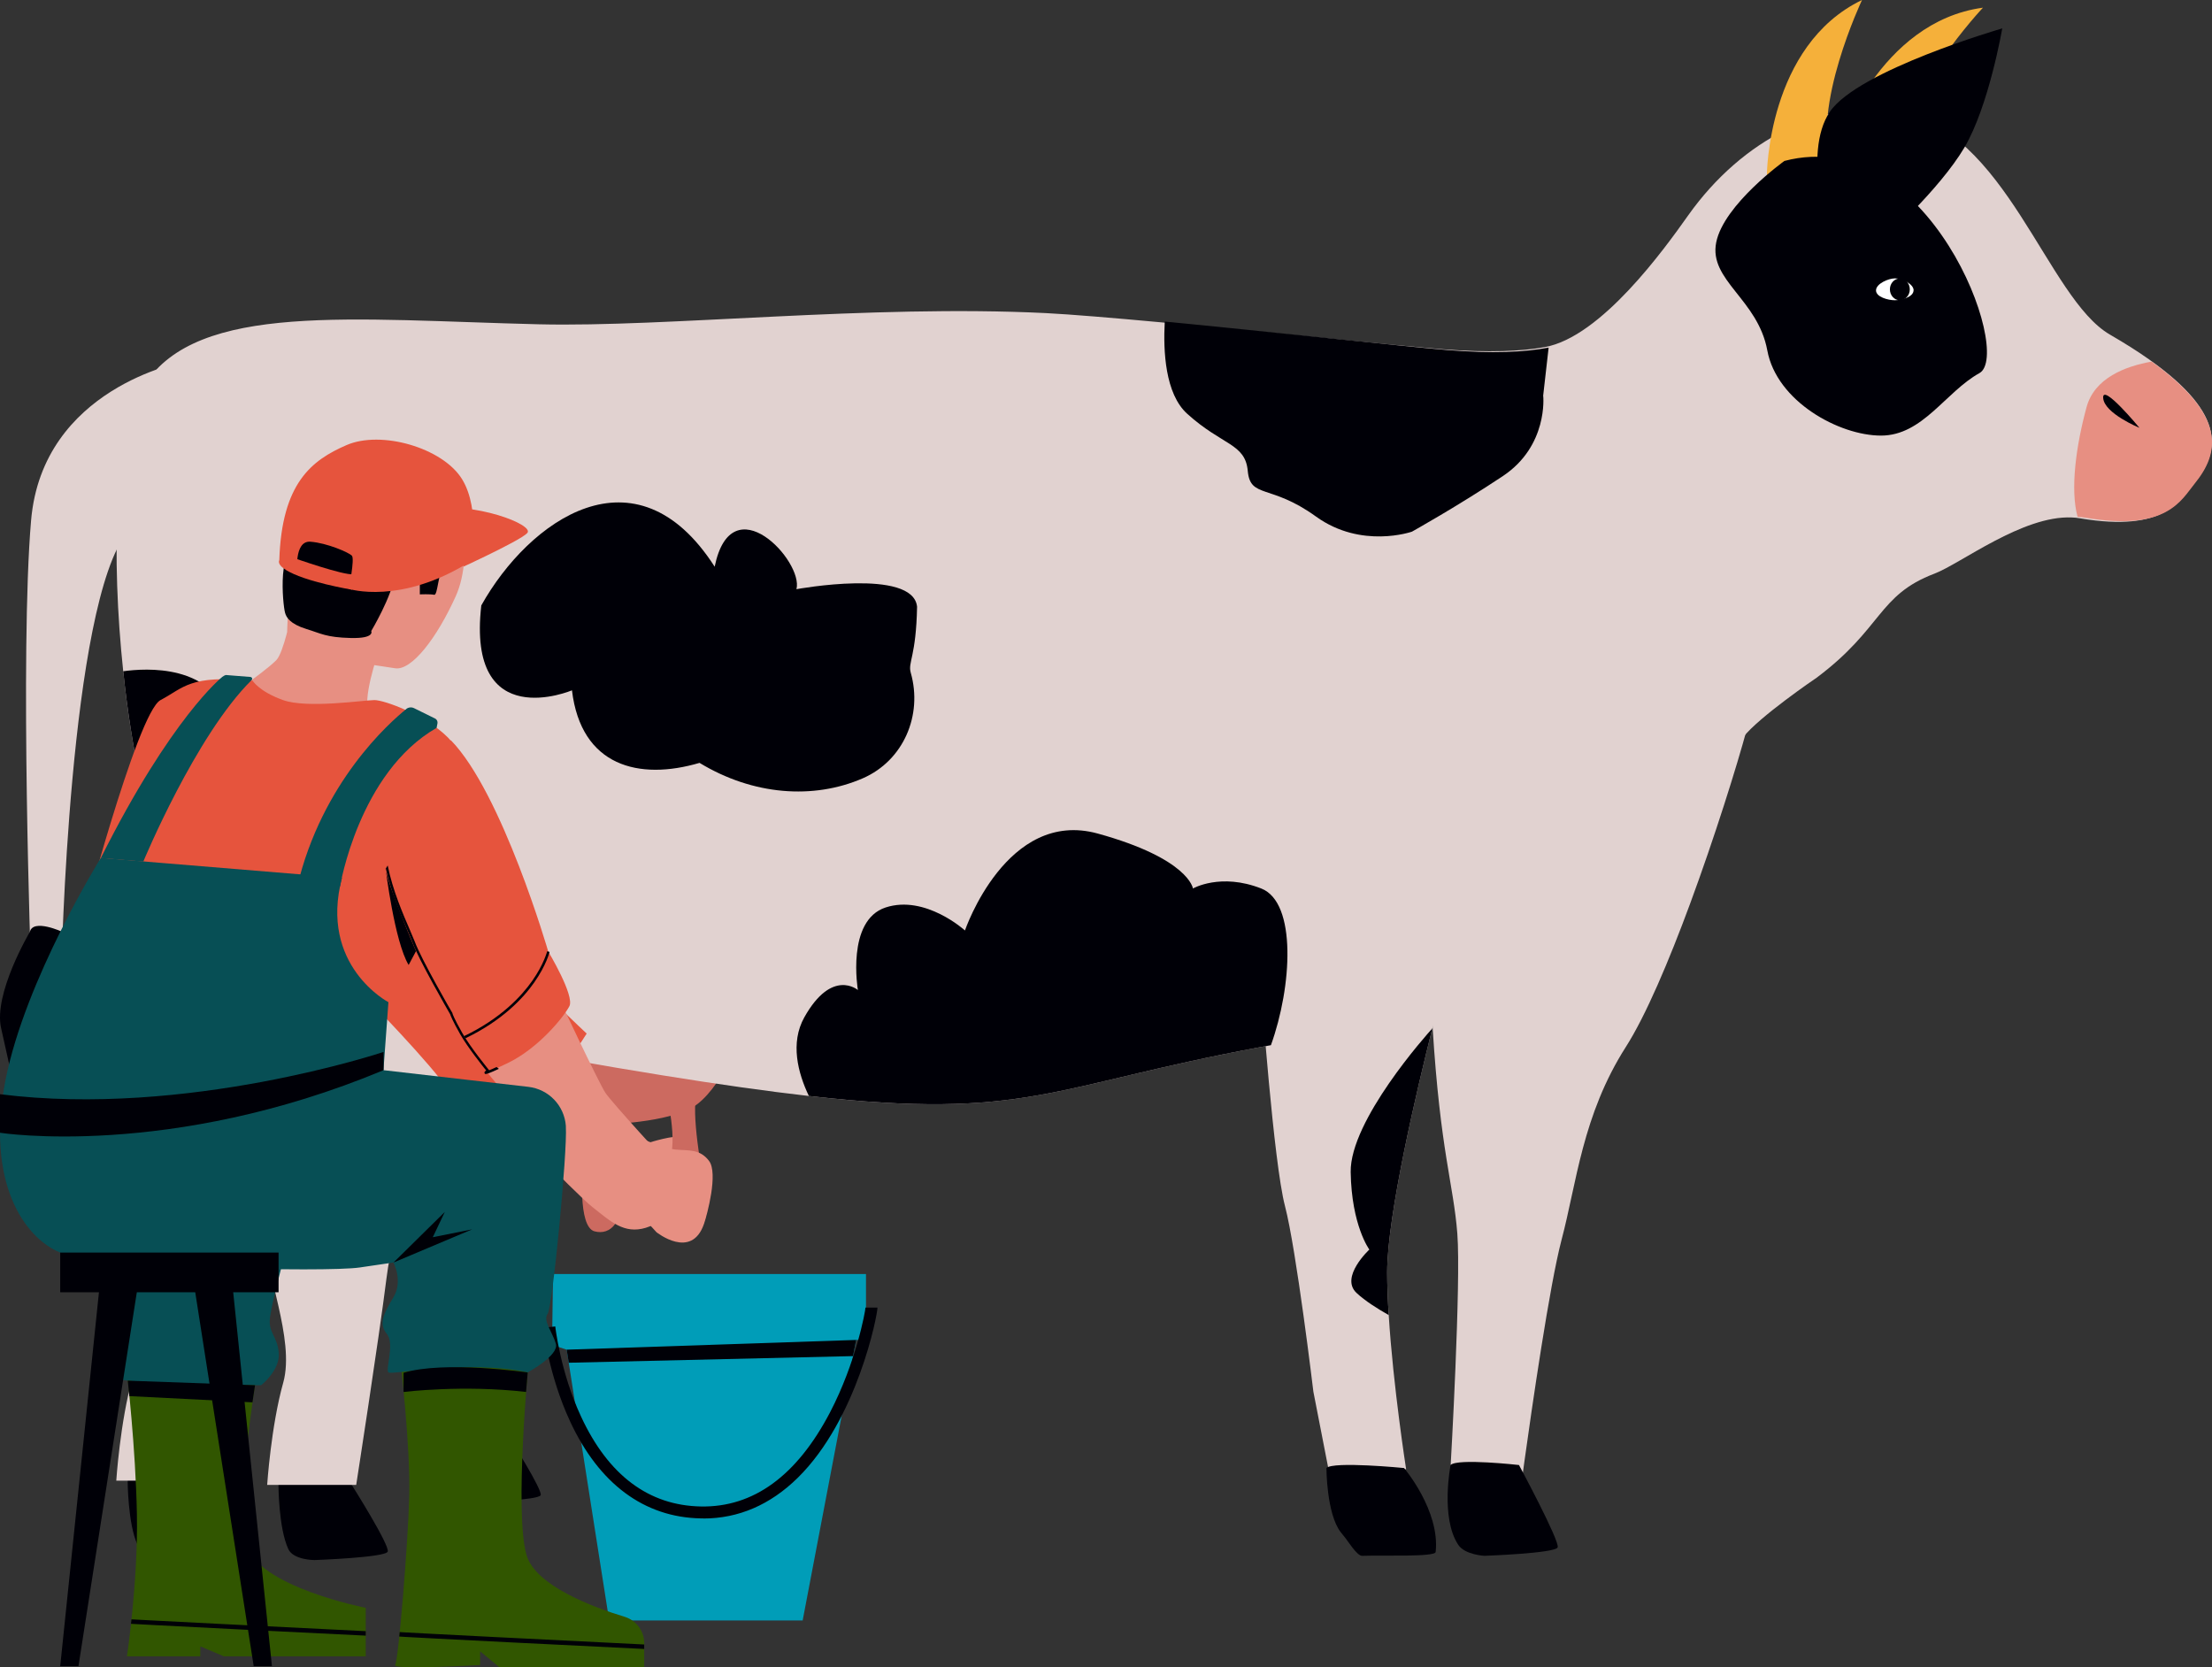 <?xml version="1.0" encoding="UTF-8"?><svg id="Calque_2" xmlns="http://www.w3.org/2000/svg" xmlns:xlink="http://www.w3.org/1999/xlink" viewBox="0 0 213.44 160.87"><rect x="0" y="0" width="213.44" height="160.87" fill="#333333" stroke="none"/><defs><style>.cls-1{fill:none;}.cls-2{clip-path:url(#clippath);}.cls-3{fill:#000007;}.cls-4{fill:#f5b03a;}.cls-5{fill:#e6543d;}.cls-6{fill:#fff;}.cls-7{fill:#e78f82;}.cls-8{fill:#009db8;}.cls-9{fill:#315600;}.cls-10{fill:#cc6a60;}.cls-11{fill:#e1d2d0;}.cls-12{fill:#074f55;}.cls-13{clip-path:url(#clippath-1);}</style><clipPath id="clippath"><path id="SVGID" class="cls-1" d="M38.65,131.38s.96,8.28,.84,12.96c-.12,4.68-1.05,15.84-1.36,16.32-.32,.48,8.2,0,8.2,0v-1.32l1.86,1.53h13.97v-2.32c0-1.18-.77-2.21-1.9-2.55-3-.91-8.58-2.98-9.45-5.94-1.2-4.08,.2-18.68,.2-18.68h-12.36Z"/></clipPath><clipPath id="clippath-1"><path id="SVGID-2" class="cls-1" d="M12.25,132.46s.84,7.17,.96,13.67c.12,6.49-.96,13.69-.96,13.69h7.08v-.96l2.28,.96h13.68v-4.68s-10.44-2.04-11.52-6.12c-1.08-4.08,.96-16.08,.96-16.08l-12.48-.48Z"/></clipPath></defs><g id="_1-demarches_agroécolgoique"><g><g><path class="cls-3" d="M26.87,143.28s0,4.14,.95,6.19c.49,1.06,2.52,1.06,2.52,1.06,0,0,6.82-.24,7.07-.81,.24-.57-3.47-6.44-3.47-6.44,0,0-6.42-.67-7.07,0Z"/><path class="cls-11" d="M28.24,79.74s1.36,26.07,0,29.36c-1.36,3.29-2.04,7.86-2.43,10.6-.4,2.74,2.7,9.5,1.52,13.71-1.18,4.2-1.55,9.87-1.55,9.87h8.59s2.19-14.07,2.92-19.92c.73-5.85,3.29-12.43,8.95-19.92,5.67-7.49-8.78-24.37-18.01-23.7Z"/></g><path class="cls-10" d="M37.96,94.34s.15,7.63,4.77,11.07,18.11,4.02,23.56,1.72c5.45-2.3,8.9-19.23,8.9-19.23l-37.23-3.5v9.93Z"/><path class="cls-11" d="M211.7,46.65c-1.34,1.61-2.79,4.75-11.01,3.36-.26-.05-.52-.07-.79-.08-4.75-.2-10.71,4.46-13.24,5.42-5.48,2.08-4.98,5.26-11.38,10.05-.01,0-5.58,3.79-7.09,5.75-2.19,8.57-11.89,23.01-11.89,23.01,0,0-20.34,4.2-33.68,6.69-.32,.06-.63,.12-.93,.17-20.24,3.75-22.63,7.11-43.65,4.73-7.94-.9-18.53-2.61-33.74-5.43-2.56-.47-6.99-2.07-11.64-4.33-2.53-1.23-5.12-2.66-7.51-4.22-3.97-2.58-7.38-5.52-9-8.47-.95-1.73-1.84-4.52-2.58-7.89-.7-3.15-1.28-6.82-1.68-10.64-1.16-10.91-.9-23.02,2.07-27.66,5.12-7.99,20.1-6.25,38.01-5.82,12.34,.3,31.94-1.92,48.93-1.08,2.39,.12,6.46,.46,11.12,.89,10.29,.94,23.39,2.31,27.3,2.61,4.33,.33,7.47,.19,9.74-.22,5.45-.98,11.55-9.48,13.83-12.7,5.3-7.47,13.15-11.21,20.1-10.07,10.6,1.74,14.51,18.05,20.61,21.57,1.43,.83,2.67,1.61,3.74,2.37,7.72,5.43,6.75,9.08,4.35,11.98Z"/><g><path class="cls-3" d="M12.32,142.87s0,4.14,.95,6.19c.49,1.06,2.52,1.06,2.52,1.06,0,0,6.82-.24,7.07-.81,.24-.57-3.47-6.44-3.47-6.44,0,0-6.42-.67-7.07,0Z"/><path class="cls-11" d="M31.69,103.03c-5.67,7.49-8.22,14.07-8.95,19.92-.73,5.85-2.92,19.92-2.92,19.92H11.22s.37-5.67,1.55-9.87c1.18-4.2-1.91-10.97-1.52-13.71,.4-2.74,1.07-7.31,2.43-10.6,.38-.92,.54-3.89,.57-7.72,.09-9.93-.68-25.56-.68-25.56,3.4-.25,7.52,2.42,11.09,6.26,3.84,4.13,7.04,9.63,8,14.32,.57,2.78,.36,5.27-.97,7.03Z"/></g><path class="cls-11" d="M168.57,70.31c-.99,3.66-3.1,10.41-5.49,16.89-2.03,5.5-4.27,10.8-6.2,13.82-4.2,6.58-4.75,13.16-6.21,18.64-.28,1.07-.6,2.6-.93,4.38-1.36,7.34-2.9,18.83-2.9,18.83l-6.86-1.52s1.01-17.58,.64-22.33c-.37-4.75-1.64-7.95-2.38-19.83-.73-11.88,4.75-23.39,4.75-23.39,0,0,27.41-12.24,25.58-5.48Z"/><path class="cls-11" d="M138.21,99.22c-1.43,5.67-4.36,18.01-4.36,23.54,0,1.27,.06,2.68,.15,4.13,.43,6.9,1.68,14.88,1.68,14.88h-7.49l-1.46-7.49s-1.64-13.71-2.74-17.91c-1.1-4.2-2.29-20.83-2.29-20.83l17.27,.73s-.3,1.14-.76,2.96Z"/><path class="cls-3" d="M139.97,141.35s-1,5.09,.74,7.71c.65,.97,2.52,1.06,2.52,1.06,0,0,6.82-.24,7.07-.81,.24-.57-3.73-7.95-3.73-7.95,0,0-5.95-.67-6.6,0Z"/><path class="cls-3" d="M127.99,141.65s0,4.41,1.38,6.19c.14,.18,.26,.32,.36,.45,.32,.37,1.2,1.84,1.7,1.83,2.01-.07,7.05,.13,7.1-.37,.43-4.01-3.05-8.1-3.05-8.1,0,0-6.84-.67-7.49,0Z"/><path class="cls-11" d="M17.6,34.94s-13.5,2.48-14.6,15.27c-1.1,12.79,0,43.49,0,43.49h2.92s.73-35.45,6.4-42.4c5.67-6.94,5.28-16.37,5.28-16.37Z"/><path class="cls-4" d="M170.49,16.89s.05-12.5,9.18-16.89c0,0-4.93,10.42-2.92,15.9,0,0-4.27,2.7-6.26,.99Z"/><path class="cls-4" d="M177.4,13.98s3.89-11.88,13.94-13.24c0,0-7.9,8.39-7.68,14.23,0,0-4.89,1.26-6.26-.99Z"/><path class="cls-7" d="M62.61,110.26s2.59-.83,3.21-.51c.62,.32,.81,2.32,.81,2.32l-3.68-.34-.34-1.48Z"/><path class="cls-3" d="M172.18,15.53s-5.85,4.2-6.58,7.86c-.73,3.66,4.02,5.48,4.93,10.42,.91,4.93,6.94,8.22,10.97,8.22s6.21-4.2,9.5-6.03c3.29-1.83-4.93-24.12-18.82-20.47Z"/><path class="cls-3" d="M176.57,23.21s-2.74-8.41,0-12.43c2.74-4.02,16.63-8.04,16.63-8.04,0,0-1.28,7.49-3.66,11.51-2.38,4.02-7.86,8.95-7.86,8.95h-5.12Z"/><g><path class="cls-7" d="M211.78,46.65c-1.29,1.58-2.67,4.66-10.56,3.3-.25-.04-.5-.07-.75-.08-.73-2.66-.14-6.9,.87-10.6,.77-2.8,3.74-3.93,6.27-4.38,7.4,5.33,6.48,8.91,4.17,11.76Z"/><path class="cls-3" d="M206.44,41.28s-3.4-1.39-3.5-2.88c-.11-1.49,3.5,2.88,3.5,2.88Z"/></g><g><path class="cls-6" d="M184.64,28.02c0,.64-1.17,.95-1.81,.95s-1.81-.31-1.81-.95,1.19-1.16,1.83-1.16,1.8,.52,1.8,1.16Z"/><ellipse class="cls-3" cx="183.32" cy="27.92" rx=".96" ry="1.05"/></g><path class="cls-3" d="M148.91,38.22s.49,4.8-3.9,7.72c-4.39,2.92-8.77,5.36-8.77,5.36,0,0-4.87,1.71-9.26-1.46-4.39-3.17-6.33-1.71-6.58-4.39-.24-2.68-2.44-2.44-5.85-5.53-2.12-1.92-2.32-6.04-2.16-8.89,10.29,.99,23.39,2.43,27.3,2.75,4.33,.35,7.47,.2,9.74-.24l-.53,4.67Z"/><path class="cls-3" d="M122.63,100.85c-.32,.06-.63,.12-.93,.17-20.24,3.75-22.63,7.11-43.65,4.73-1.06-2.22-1.82-5.12-.44-7.59,2.68-4.78,5.17-2.63,5.17-2.63,0,0-1.15-6.72,2.68-7.97,3.83-1.25,7.65,2.22,7.65,2.22,0,0,4.02-11.78,12.82-9.35,8.8,2.43,9.18,5.3,9.18,5.3,0,0,2.66-1.54,6.59,0,3.45,1.35,2.97,9.48,.93,15.13Z"/><path class="cls-3" d="M46.44,58.42c4.58-8.19,14.89-15.63,22.52-3.74,1.64-8.01,8.6-.51,7.89,2.17,0,0,11.24-2.07,11.64,1.69-.09,4.82-.9,5.36-.61,6.37,1.17,4.1-.7,8.47-4.61,10.18-4.79,2.09-10.63,1.64-15.77-1.48-5.84,1.72-11.43,.34-12.31-7,0,0-10.17,4.3-8.75-8.18Z"/><path class="cls-3" d="M133.85,122.76c0,1.27,.06,2.68,.15,4.13-1.03-.58-2.28-1.36-3.11-2.14-1.62-1.53,1.24-4.18,1.24-4.18,0,0-1.72-2.32-1.8-7.48-.07-4.98,7.34-13.27,7.88-13.86-1.43,5.67-4.36,18.01-4.36,23.54Z"/><path class="cls-10" d="M64.1,104.49s1.13,4.51,.7,6.66c-.43,2.15-.72,7.6,.86,8.03,1.58,.43,2.87-1,2.44-3.73-.43-2.73-1.43-8.03-.86-10.04,.57-2.01-3.14-.92-3.14-.92Z"/><path class="cls-10" d="M55.8,104.12s1.13,4.51,.7,6.66c-.43,2.15-.72,7.6,.86,8.03,1.58,.43,2.87-1,2.44-3.73-.43-2.73-1.43-8.03-.86-10.04,.57-2.01-3.14-.92-3.14-.92Z"/><path class="cls-10" d="M46.74,103.02s1.13,4.51,.7,6.66c-.43,2.15-.72,7.6,.86,8.03,1.58,.43,2.87-1,2.44-3.73-.43-2.73-1.43-8.03-.86-10.04,.57-2.01-3.14-.92-3.14-.92Z"/><g><polygon class="cls-8" points="53.36 122.93 83.56 122.93 83.56 129.29 82.61 129.29 77.45 156.36 58.78 156.36 54.68 130.23 53.27 129.77 53.36 122.93"/><polygon class="cls-3" points="54.68 130.23 82.61 129.29 82.31 130.85 54.88 131.49 54.68 130.23"/><path class="cls-3" d="M67.86,146.51c-.08,0-.16,0-.24,0-5.46-.1-9.82-3.34-12.61-9.36-2.08-4.48-2.56-8.86-2.58-9.04l1.15-.12s.48,4.39,2.49,8.7c2.63,5.66,6.53,8.58,11.57,8.67,5.06,.09,9.25-2.96,12.45-9.08,2.5-4.79,3.41-9.73,3.42-10.11h1.16c0,.72-1.95,10.78-7.7,16.43-2.65,2.6-5.71,3.92-9.1,3.92Z"/></g><path class="cls-3" d="M2.88,89.92S-.66,95.89,.11,99.22c.77,3.33,2.87,12.9,2.77,14.91-.09,2.01,6.79-10.44,6.22-16.55-.57-6.12-3.05-7.65-3.05-7.65,0,0-2.88-1.34-3.17,0Z"/><path class="cls-3" d="M25.15,91.77c-2.16,4.49-7.88,7.73-10.9,9.2,.09-9.93-.68-25.56-.68-25.56-.7-3.15-1.28-6.82-1.68-10.64,2.14-.3,8.75-.76,10.2,4.89,1.4,5.44,1.4,6.81,2.57,12,.29,1.27,.64,2.77,1.11,4.62,.5,1.98,.19,3.82-.62,5.48Z"/><g><path class="cls-3" d="M43.35,138.89s0,3.46,.8,5.18c.41,.88,2.11,.88,2.11,.88,0,0,5.71-.2,5.91-.68,.2-.48-2.9-5.38-2.9-5.38,0,0-5.37-.56-5.91,0Z"/><path class="cls-11" d="M37.09,95.02c.46,0,2.6,9.02,2.29,12.23-.31,3.21-1.68,6.42-1.22,8.71,.46,2.29,3.82,9.63,4.89,13.14,.86,2.83,.34,7.72,.1,9.54-.05,.37,.25,.69,.62,.68l5.64-.2s.98-9.71,.52-14.14c-.46-4.43,1.83-15.13,4.74-21.09,2.9-5.96-17.58-8.86-17.58-8.86Z"/><path class="cls-3" d="M18.2,95.02s-2.7,3.4-2.7,5.64,2.93,7.54,2.38,10.09l-.55,2.55s3.77-4.99,4.69-8.25c.92-3.26-1.2-10.02-1.2-10.02,0,0-1.76-1.2-2.62,0Z"/><path class="cls-7" d="M53.02,100.88s5.28,9.17,6.75,10.18c1.47,1.01,2.57,.46,3.78,.88,1.21,.42,3.45,2.24,3.48,2.68,.03,.44-2.61,3.22-4.72,3.85-2.1,.63-3.39-.62-5.12-1.98-1.73-1.35-10.42-10.47-10.42-10.47,0,0,5.33-5.66,6.26-5.14Z"/><path class="cls-5" d="M43.26,55.35c.1-.05,6.9-3.12,7.62-3.92,.72-.8-5.12-3.04-9.48-2.32-4.36,.72,1.86,6.24,1.86,6.24Z"/><path class="cls-5" d="M35.29,96.21s6.3,6.43,8.03,9.05c.25,.37,.96,1.23,1.2,1.55,.23,.31-.31,.92-.1,1.18,1.51,1.81,2.62,2.44,2.62,2.44,0,0,6.97-6.68,8.27-8.69l1.3-2.01s-4.71-4.41-6.66-6.6-7.73-7.41-7.73-7.41c0,0-7.32,7.58-6.93,10.48Z"/><path class="cls-7" d="M24.29,65.61s1.64-1.18,2.36-1.9c.72-.72,1.44-4.38,1.44-4.38l8.7,2.76s-1.59,4.31-1.33,6.18c.25,1.86-11.13,2.55-11.17-2.65Z"/><path class="cls-7" d="M53.78,95.98s3.99,8.5,4.64,9.47c.65,.97,5.94,6.72,5.94,6.72l-3.01,3.55s-13.75-9.9-14.88-13.26c-1.12-3.37,3.35-10.35,7.3-6.48Z"/><path class="cls-9" d="M38.65,131.38s.96,8.28,.84,12.96c-.12,4.68-1.05,15.84-1.36,16.32-.32,.48,8.2,0,8.2,0v-1.32l1.86,1.53h13.97v-2.32c0-1.18-.77-2.21-1.9-2.55-3-.91-8.58-2.98-9.45-5.94-1.2-4.08,.2-18.68,.2-18.68h-12.36Z"/><path class="cls-5" d="M24.37,65.67s.6,1.04,2.94,1.88c2.34,.84,7.86,0,8.82,0s4.92,1.44,7.08,3.6c2.16,2.16,1.44,7.8,0,13.32-1.44,5.52-6.48,13.2-6.48,13.2l-29.16-7.32s5.64-21.6,7.92-22.8c2.28-1.2,2.76-2.44,8.88-1.88Z"/><path class="cls-12" d="M9.73,82.78S2.45,94.46,.53,104.22c-1.92,9.76,1.76,15.2,5.28,16.64,3.52,1.44,25.63,1.92,28.89,1.44l3.26-.48s.96,1.76,0,3.36c-.96,1.6-1.44,2.56-.64,3.52,.8,.96-.16,3.45,.16,3.72,.32,.28,7.68-1.24,13.44,0,0,0,3.04-1.64,2.72-2.76-.32-1.12-1.28-2.24-.8-2.88,.48-.64,1.92-15.68,1.76-18.08v-.07c-.15-1.96-1.66-3.53-3.61-3.76l-13.99-1.61,.48-6.56s-6.72-3.52-4.48-12l-23.28-1.92Z"/><path class="cls-3" d="M38.95,82.78s-1.05,3.29,2.24,6.93l1.82-2.05-4.06-4.88Z"/><path class="cls-12" d="M39.2,68.42c-1.6,1.28-8.14,7.06-10.52,17.12h4.13s1.8-10.99,9.32-15.31l.08-.42c.04-.22-.08-.43-.29-.51l-1.97-.97c-.24-.12-.54-.09-.75,.08Z"/><path class="cls-12" d="M21.43,65.33s-4.91,3.89-11.7,17.46l4.1,.34s5.05-12.18,10.45-17.51c.11-.1,.04-.28-.11-.3l-2.27-.18c-.09-.02-.18,0-.26,.05l-.22,.14Z"/><path class="cls-5" d="M43.5,71.43s-4.21,2.71-6,6.91c-1.79,4.2,1.78,10.87,2.39,12.56,.61,1.68,3.64,6.92,3.64,6.92,0,0,.12,.43,.97,1.91,.85,1.48,2.57,3.57,2.57,3.57,0,0-1.16,.75,1.87-.7,3.04-1.45,5.47-4.5,6-5.51,.53-1.01-2.04-5.28-2.04-5.28,0,0-4.44-15.31-9.4-20.39Z"/><path class="cls-3" d="M47.93,102.95c-.34,.16-.57,.26-.73,.32l-.03-.04s-1.73-2.1-2.56-3.55c-.82-1.44-.95-1.88-.95-1.89h0v-.03c-.04-.05-3.04-5.25-3.64-6.91-.1-.26-.26-.64-.47-1.12-.63-1.46-1.66-3.81-2.14-6.22-.06,.1-.12,.19-.18,.29,.51,2.35,1.49,4.61,2.11,6.03,.21,.47,.37,.85,.46,1.11,.6,1.65,3.44,6.59,3.64,6.93,.03,.09,.2,.58,.97,1.93,.74,1.29,2.15,3.05,2.5,3.49-.14,.1-.2,.18-.15,.27,.02,.04,.04,.07,.1,.07,.13,0,.44-.11,1.28-.5-.07-.05-.14-.11-.21-.16Z"/><path class="cls-7" d="M31.84,62.9c1.32,.63,2.72,1.05,4.16,1.26,.7,.1,1.47,.22,2.12,.32,1.6,.26,4.05-2.94,5.86-6.96,1.82-4.02,.72-11.7-3.18-12.72-3.9-1.02-8.58-1.68-10.74,2.46-2.16,4.14-2.35,13.66-2.35,13.66l4.12,1.97Z"/><path class="cls-3" d="M40.51,54.59c0-.15,0,2.63,0,2.76,0,0,1.02-.04,1.38,.04s.36-2.14,1.02-3.04c1.76-2.19,3.08-3.66,2.04-7.2-2.71-4.74-14.75-5.67-16.26,1.32-.48,2.1-1.26,5.4-1.38,6.96-.12,1.56,.08,3.29,.2,3.71,.12,.42,.46,1.06,2.05,1.55,1.41,.43,1.89,.81,4.28,.87,2.38,.06,1.98-.67,1.98-.67,0,0,2.01-3.35,2.29-5.45,.25-1.84,1.3-2.15,2.38-.84Z"/><path class="cls-5" d="M26.95,54.05c-.2,.37,.41,1.06,1.74,1.3,0,0-.36-3.2,1.26-3.08,1.62,.12,3.7,1.04,4,1.34,.3,.3-.3,3.21-.3,3.21,0,0,5,1.61,11.77-2.66,0,0,1.02-4.95-.85-7.95-1.87-3-7.78-4.72-11.14-3.26-3.36,1.46-6.24,3.66-6.48,11.1Z"/><path class="cls-5" d="M28.33,53.83s4.8,1.7,5.76,1.58l-.12,1.49s-4.62-.76-6.41-1.93l.77-1.13Z"/><path class="cls-9" d="M12.25,132.46s.84,7.17,.96,13.67c.12,6.49-.96,13.69-.96,13.69h7.08v-.96l2.28,.96h13.68v-4.68s-10.44-2.04-11.52-6.12c-1.08-4.08,.96-16.08,.96-16.08l-12.48-.48Z"/><path class="cls-12" d="M9.73,120.46s1.56,2.4,1.44,4.32c-.12,1.92-.59,3.24-.72,4.8-.12,1.56-.23,2.64,.72,3.36,.95,.72,14.03,.72,14.03,.72,0,0,1.84-1.44,1.7-3.12-.14-1.68-1.06-1.92-.84-3.48,.22-1.56,1.2-5.16,1.2-5.16,0,0-16.04-2.38-17.54-1.44Z"/><path class="cls-7" d="M61.37,109.64s2.57,1.16,3.83,1.28c1.26,.12,2.33-.08,3.22,1.1,.89,1.18-.18,5.17-.49,6.07-1.21,3.52-4.59,.8-4.59,.8,0,0-3.49-3.76-3.85-4.69-.36-.92,1.89-4.57,1.89-4.57Z"/><path class="cls-3" d="M38.95,134.31s5.73-.71,11.81,0l.16-1.88s-8.03-1.17-11.98,.03v1.85Z"/><polygon class="cls-3" points="12.48 134.71 24.36 135.31 24.61 133.66 12.33 133.22 12.48 134.71"/><polygon class="cls-3" points="42.92 116.94 37.97 121.82 45.56 118.62 41.76 119.38 42.92 116.94"/><path class="cls-3" d="M0,109.3s16.36,2.57,37.01-6.04v-1.76s-19.01,6.36-37.01,4.08v3.72Z"/><g class="cls-2"><path class="cls-3" d="M63.23,159.16c-2.53-.12-24.73-1.21-25.16-1.28l.07-.43c.44,.06,16.61,.86,25.11,1.28l-.02,.43Z"/></g><g class="cls-13"><path class="cls-3" d="M36.47,157.88c-2.53-.12-24.73-1.21-25.16-1.28l.07-.43-.04,.21,.03-.21c.44,.06,16.61,.86,25.11,1.28l-.02,.43Z"/></g><path class="cls-3" d="M37.21,83.8s.85,7.04,2.22,9.31l.71-1.33s-2.82-6.6-2.94-7.99Z"/><path class="cls-3" d="M44.89,100.18l-.1-.21c3.52-1.69,5.51-3.83,6.56-5.32,1.14-1.62,1.44-2.85,1.45-2.86l.23,.06c-.01,.05-.32,1.28-1.47,2.93-1.06,1.52-3.08,3.69-6.66,5.41Z"/></g><rect class="cls-3" x="5.81" y="120.86" width="21.07" height="3.83"/><polygon class="cls-3" points="9.73 122.93 5.81 160.77 7.57 160.77 13.5 122.78 9.73 122.93"/><polygon class="cls-3" points="22.32 122.93 26.24 160.77 24.48 160.77 18.54 122.78 22.32 122.93"/></g></g></svg>